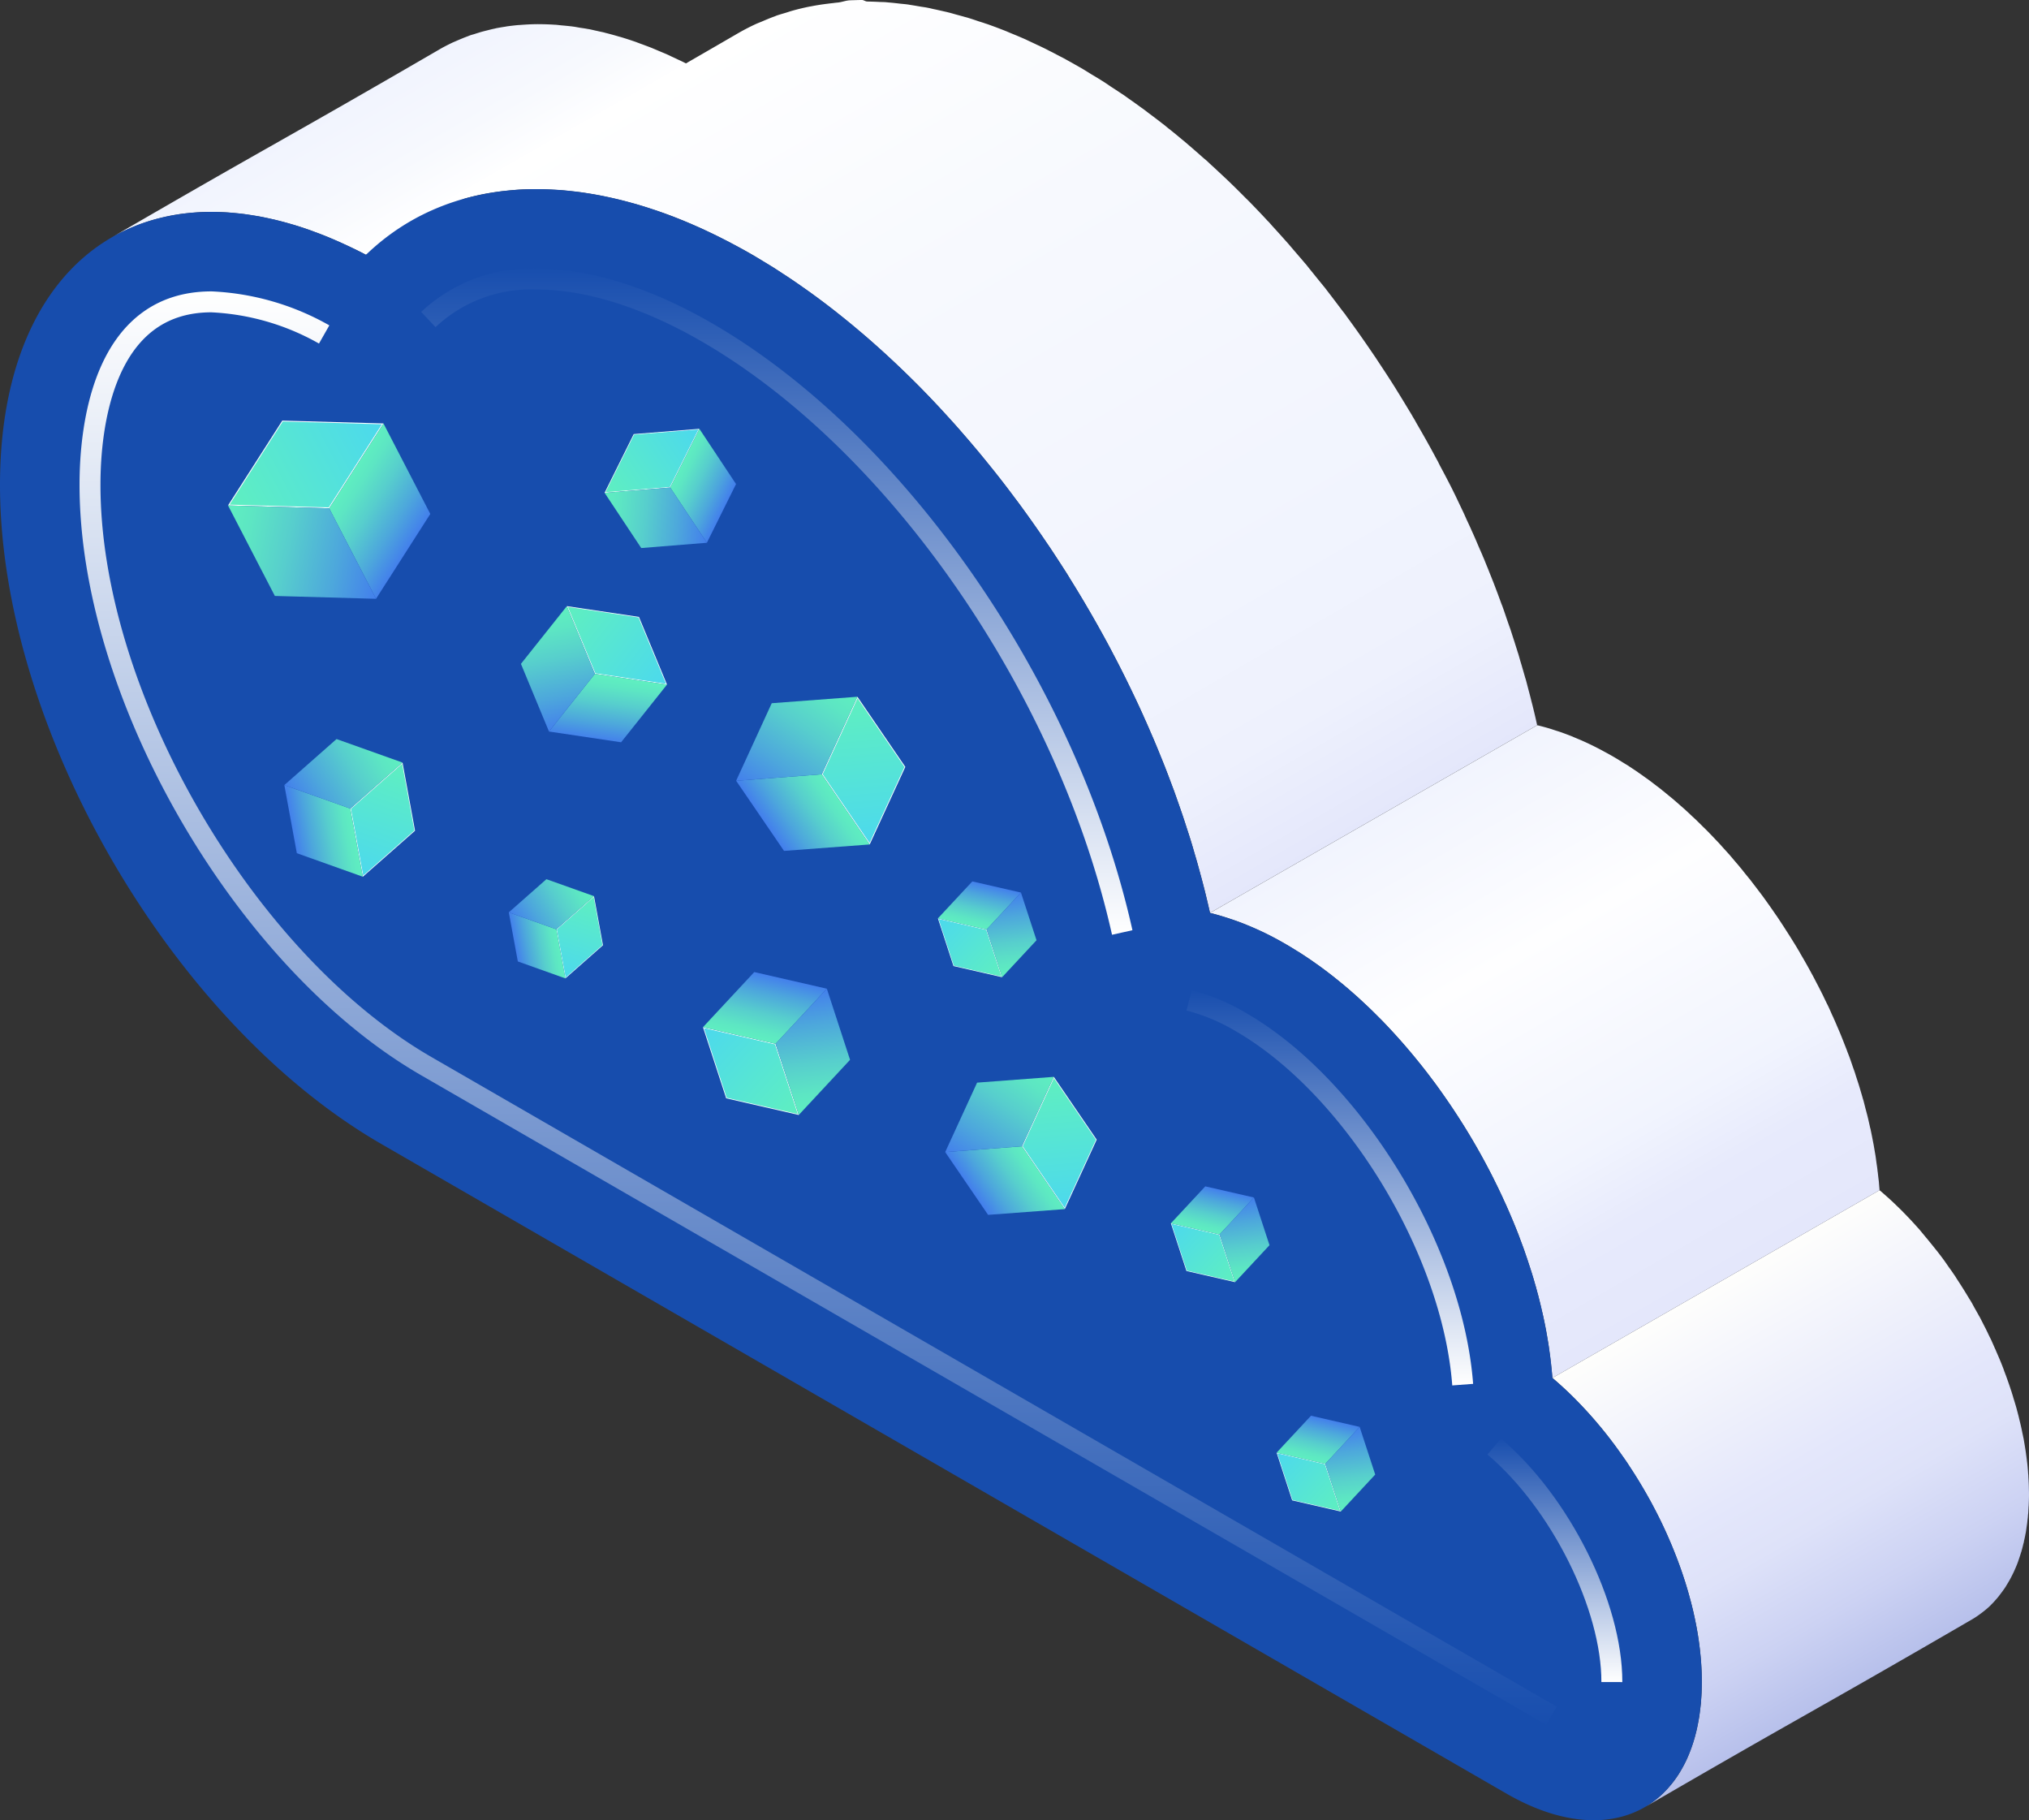 <svg id="Layer_1" data-name="Layer 1" xmlns="http://www.w3.org/2000/svg" xmlns:xlink="http://www.w3.org/1999/xlink" width="194" height="174" viewBox="0 0 194 174">
  <rect x="0" y="0" width="194" height="174" fill="#333333" stroke="none"/>
  <defs>
    <style>
      .cls-1 {
        fill: url(#linear-gradient);
      }

      .cls-2 {
        fill: url(#linear-gradient-2);
      }

      .cls-3 {
        fill: url(#linear-gradient-3);
      }

      .cls-4 {
        fill: url(#linear-gradient-4);
      }

      .cls-5 {
        fill: #174dad;
      }

      .cls-6, .cls-7, .cls-8, .cls-9 {
        fill: none;
        stroke-miterlimit: 10;
        stroke-width: 2.001px;
      }

      .cls-6 {
        stroke: url(#linear-gradient-5);
      }

      .cls-7 {
        stroke: url(#linear-gradient-6);
      }

      .cls-8 {
        stroke: url(#linear-gradient-7);
      }

      .cls-9 {
        stroke: url(#linear-gradient-8);
      }

      .cls-10 {
        fill: #fff;
      }

      .cls-11 {
        fill: url(#linear-gradient-9);
      }

      .cls-12 {
        fill: url(#linear-gradient-10);
      }

      .cls-13 {
        fill: url(#linear-gradient-11);
      }

      .cls-14 {
        fill: url(#linear-gradient-12);
      }

      .cls-15 {
        fill: url(#linear-gradient-13);
      }

      .cls-16 {
        fill: url(#linear-gradient-14);
      }

      .cls-17 {
        fill: url(#linear-gradient-15);
      }

      .cls-18 {
        fill: url(#linear-gradient-16);
      }

      .cls-19 {
        fill: url(#linear-gradient-17);
      }

      .cls-20 {
        fill: url(#linear-gradient-18);
      }

      .cls-21 {
        fill: url(#linear-gradient-19);
      }

      .cls-22 {
        fill: url(#linear-gradient-20);
      }

      .cls-23 {
        fill: url(#linear-gradient-21);
      }

      .cls-24 {
        fill: url(#linear-gradient-22);
      }

      .cls-25 {
        fill: url(#linear-gradient-23);
      }

      .cls-26 {
        fill: url(#linear-gradient-24);
      }

      .cls-27 {
        fill: url(#linear-gradient-25);
      }

      .cls-28 {
        fill: url(#linear-gradient-26);
      }

      .cls-29 {
        fill: url(#linear-gradient-27);
      }

      .cls-30 {
        fill: url(#linear-gradient-28);
      }

      .cls-31 {
        fill: url(#linear-gradient-29);
      }

      .cls-32 {
        fill: url(#linear-gradient-30);
      }

      .cls-33 {
        fill: url(#linear-gradient-31);
      }

      .cls-34 {
        fill: url(#linear-gradient-32);
      }

      .cls-35 {
        fill: url(#linear-gradient-33);
      }

      .cls-36 {
        fill: url(#linear-gradient-34);
      }

      .cls-37 {
        fill: url(#linear-gradient-35);
      }

      .cls-38 {
        fill: url(#linear-gradient-36);
      }

      .cls-39 {
        fill: url(#linear-gradient-37);
      }

      .cls-40 {
        fill: url(#linear-gradient-38);
      }

      .cls-41 {
        fill: url(#linear-gradient-39);
      }

      .cls-42 {
        fill: url(#linear-gradient-40);
      }

      .cls-43 {
        fill: url(#linear-gradient-41);
      }
    </style>
    <linearGradient id="linear-gradient" x1="35.034" y1="8.624" x2="41.885" y2="20.49" gradientUnits="userSpaceOnUse">
      <stop offset="0" stop-color="#f1f4fe"/>
      <stop offset="0.58" stop-color="#f7f9fe"/>
      <stop offset="1" stop-color="#fff"/>
    </linearGradient>
    <linearGradient id="linear-gradient-2" x1="118.913" y1="85.525" x2="71.116" y2="2.737" gradientUnits="userSpaceOnUse">
      <stop offset="0" stop-color="#e4e7fb"/>
      <stop offset="0.122" stop-color="#eef1fd"/>
      <stop offset="0.276" stop-color="#f1f4fe"/>
      <stop offset="0.696" stop-color="#f7f9fe"/>
      <stop offset="1" stop-color="#fff"/>
    </linearGradient>
    <linearGradient id="linear-gradient-3" x1="179.487" y1="160.041" x2="159.46" y2="125.352" gradientUnits="userSpaceOnUse">
      <stop offset="0" stop-color="#b7c0eb"/>
      <stop offset="0.179" stop-color="#ccd2f3"/>
      <stop offset="0.383" stop-color="#dee2f9"/>
      <stop offset="0.533" stop-color="#e4e7fb"/>
      <stop offset="1" stop-color="#fefefc"/>
    </linearGradient>
    <linearGradient id="linear-gradient-4" x1="136.019" y1="75.529" x2="163.502" y2="123.13" gradientUnits="userSpaceOnUse">
      <stop offset="0" stop-color="#f1f4fe"/>
      <stop offset="0.328" stop-color="#fefeff"/>
      <stop offset="0.692" stop-color="#f1f4fe"/>
      <stop offset="0.828" stop-color="#e7eafc"/>
      <stop offset="1" stop-color="#e4e7fb"/>
    </linearGradient>
    <linearGradient id="linear-gradient-5" x1="78.222" y1="27.854" x2="78.222" y2="164.877" gradientUnits="userSpaceOnUse">
      <stop offset="0" stop-color="#fff"/>
      <stop offset="1" stop-color="#184eae"/>
    </linearGradient>
    <linearGradient id="linear-gradient-6" x1="148.668" y1="160.796" x2="148.668" y2="137.512" xlink:href="#linear-gradient-5"/>
    <linearGradient id="linear-gradient-7" x1="127.159" y1="132.438" x2="127.159" y2="94.655" xlink:href="#linear-gradient-5"/>
    <linearGradient id="linear-gradient-8" x1="74.27" y1="89.359" x2="74.27" y2="25.671" xlink:href="#linear-gradient-5"/>
    <linearGradient id="linear-gradient-9" x1="129.293" y1="193.867" x2="140.006" y2="193.867" gradientTransform="matrix(0.829, -0.559, 0.559, 0.829, -157.727, -41.334)" gradientUnits="userSpaceOnUse">
      <stop offset="0" stop-color="#5fefc0"/>
      <stop offset="1" stop-color="#4cd9ed"/>
    </linearGradient>
    <linearGradient id="linear-gradient-10" x1="135.99" y1="196.197" x2="138.745" y2="200.969" gradientTransform="matrix(0.829, -0.559, 0.559, 0.829, -157.727, -41.334)" gradientUnits="userSpaceOnUse">
      <stop offset="0" stop-color="#5fefc0"/>
      <stop offset="0.155" stop-color="#5de6c3"/>
      <stop offset="0.408" stop-color="#57cecd"/>
      <stop offset="0.724" stop-color="#4da7dc"/>
      <stop offset="1" stop-color="#437fec"/>
    </linearGradient>
    <linearGradient id="linear-gradient-11" x1="127.983" y1="195.296" x2="135.817" y2="201.869" xlink:href="#linear-gradient-10"/>
    <linearGradient id="linear-gradient-12" x1="78.471" y1="-213.44" x2="92.352" y2="-213.44" gradientTransform="matrix(0.083, 0.997, -0.997, 0.083, -137.226, 6.24)" xlink:href="#linear-gradient-9"/>
    <linearGradient id="linear-gradient-13" x1="87.147" y1="-210.42" x2="90.718" y2="-204.237" gradientTransform="matrix(0.083, 0.997, -0.997, 0.083, -137.226, 6.24)" xlink:href="#linear-gradient-10"/>
    <linearGradient id="linear-gradient-14" x1="76.773" y1="-211.587" x2="86.924" y2="-203.07" gradientTransform="matrix(0.083, 0.997, -0.997, 0.083, -137.226, 6.24)" xlink:href="#linear-gradient-10"/>
    <linearGradient id="linear-gradient-15" x1="177.49" y1="96.975" x2="193.954" y2="96.975" gradientTransform="translate(-180.287 45.276) rotate(-27.811)" xlink:href="#linear-gradient-9"/>
    <linearGradient id="linear-gradient-16" x1="187.782" y1="100.555" x2="192.016" y2="107.889" gradientTransform="translate(-180.287 45.276) rotate(-27.811)" xlink:href="#linear-gradient-10"/>
    <linearGradient id="linear-gradient-17" x1="175.478" y1="99.17" x2="187.517" y2="109.272" gradientTransform="translate(-180.287 45.276) rotate(-27.811)" xlink:href="#linear-gradient-10"/>
    <linearGradient id="linear-gradient-18" x1="-0.71" y1="-176.124" x2="10.61" y2="-176.124" gradientTransform="translate(-128.14 15.819) rotate(109.178)" xlink:href="#linear-gradient-9"/>
    <linearGradient id="linear-gradient-19" x1="6.366" y1="-173.662" x2="9.278" y2="-168.619" gradientTransform="translate(-128.14 15.819) rotate(109.178)" xlink:href="#linear-gradient-10"/>
    <linearGradient id="linear-gradient-20" x1="-2.094" y1="-174.614" x2="6.184" y2="-167.667" gradientTransform="translate(-128.14 15.819) rotate(109.178)" xlink:href="#linear-gradient-10"/>
    <linearGradient id="linear-gradient-21" x1="5.303" y1="-197.607" x2="13.46" y2="-197.607" gradientTransform="translate(-128.14 15.819) rotate(109.178)" xlink:href="#linear-gradient-9"/>
    <linearGradient id="linear-gradient-22" x1="10.402" y1="-195.832" x2="12.5" y2="-192.198" gradientTransform="translate(-128.14 15.819) rotate(109.178)" xlink:href="#linear-gradient-10"/>
    <linearGradient id="linear-gradient-23" x1="4.306" y1="-196.518" x2="10.271" y2="-191.512" gradientTransform="translate(-128.14 15.819) rotate(109.178)" xlink:href="#linear-gradient-10"/>
    <linearGradient id="linear-gradient-24" x1="-170.76" y1="-111.535" x2="-162.602" y2="-111.535" gradientTransform="translate(77.583 -53.167) rotate(-137.502)" xlink:href="#linear-gradient-9"/>
    <linearGradient id="linear-gradient-25" x1="-165.661" y1="-109.761" x2="-163.563" y2="-106.128" gradientTransform="translate(77.583 -53.167) rotate(-137.502)" xlink:href="#linear-gradient-10"/>
    <linearGradient id="linear-gradient-26" x1="-171.757" y1="-110.446" x2="-165.793" y2="-105.442" gradientTransform="translate(77.583 -53.167) rotate(-137.502)" xlink:href="#linear-gradient-10"/>
    <linearGradient id="linear-gradient-27" x1="165.632" y1="-40.523" x2="177.548" y2="-40.523" gradientTransform="matrix(0.787, 0.617, -0.617, 0.787, -101.104, -12.189)" xlink:href="#linear-gradient-9"/>
    <linearGradient id="linear-gradient-28" x1="173.08" y1="-37.931" x2="176.144" y2="-32.624" gradientTransform="matrix(0.787, 0.617, -0.617, 0.787, -101.104, -12.189)" xlink:href="#linear-gradient-10"/>
    <linearGradient id="linear-gradient-29" x1="164.175" y1="-38.932" x2="172.887" y2="-31.622" gradientTransform="matrix(0.787, 0.617, -0.617, 0.787, -101.104, -12.189)" xlink:href="#linear-gradient-10"/>
    <linearGradient id="linear-gradient-30" x1="-148.495" y1="-102.197" x2="-140.337" y2="-102.197" gradientTransform="translate(77.583 -53.167) rotate(-137.502)" xlink:href="#linear-gradient-9"/>
    <linearGradient id="linear-gradient-31" x1="-143.396" y1="-100.423" x2="-141.298" y2="-96.79" gradientTransform="translate(77.583 -53.167) rotate(-137.502)" xlink:href="#linear-gradient-10"/>
    <linearGradient id="linear-gradient-32" x1="-149.492" y1="-101.109" x2="-143.528" y2="-96.104" gradientTransform="translate(77.583 -53.167) rotate(-137.502)" xlink:href="#linear-gradient-10"/>
    <linearGradient id="linear-gradient-33" x1="116.222" y1="-229.14" x2="128.65" y2="-229.14" gradientTransform="matrix(0.083, 0.997, -0.997, 0.083, -137.226, 6.24)" xlink:href="#linear-gradient-9"/>
    <linearGradient id="linear-gradient-34" x1="123.99" y1="-226.436" x2="127.187" y2="-220.899" gradientTransform="matrix(0.083, 0.997, -0.997, 0.083, -137.226, 6.24)" xlink:href="#linear-gradient-10"/>
    <linearGradient id="linear-gradient-35" x1="114.702" y1="-227.481" x2="123.79" y2="-219.854" gradientTransform="matrix(0.083, 0.997, -0.997, 0.083, -137.226, 6.24)" xlink:href="#linear-gradient-10"/>
    <linearGradient id="linear-gradient-36" x1="-112.379" y1="-95.754" x2="-104.222" y2="-95.754" gradientTransform="translate(77.583 -53.167) rotate(-137.502)" xlink:href="#linear-gradient-9"/>
    <linearGradient id="linear-gradient-37" x1="-107.28" y1="-93.98" x2="-105.183" y2="-90.346" gradientTransform="translate(77.583 -53.167) rotate(-137.502)" xlink:href="#linear-gradient-10"/>
    <linearGradient id="linear-gradient-38" x1="-113.377" y1="-94.665" x2="-107.412" y2="-89.66" gradientTransform="translate(77.583 -53.167) rotate(-137.502)" xlink:href="#linear-gradient-10"/>
    <linearGradient id="linear-gradient-39" x1="-106.897" y1="-118.598" x2="-94.729" y2="-118.598" gradientTransform="translate(77.583 -53.167) rotate(-137.502)" xlink:href="#linear-gradient-9"/>
    <linearGradient id="linear-gradient-40" x1="-99.291" y1="-115.952" x2="-96.162" y2="-110.532" gradientTransform="translate(77.583 -53.167) rotate(-137.502)" xlink:href="#linear-gradient-10"/>
    <linearGradient id="linear-gradient-41" x1="-108.385" y1="-116.974" x2="-99.488" y2="-109.509" gradientTransform="translate(77.583 -53.167) rotate(-137.502)" xlink:href="#linear-gradient-10"/>
  </defs>
  <g>
    <g>
      <path class="cls-1" d="M13.392,21.428c.208-.074.428-.149.639-.219.195-.063.397-.126.602-.184.227-.068.469-.129.696-.184.214-.049.422-.106.643-.149.346-.077.699-.143,1.055-.192a.788.788,0,0,1,.147-.03c.397-.055.806-.096,1.213-.132.554-.049,1.118-.077,1.697-.079.079,0,.167.001.258.001.456.006.916.022,1.385.047.224.016.457.041.68.06.302.03.604.055.913.096.271.036.548.082.822.129.252.036.507.071.756.121.302.057.604.127.913.192.223.052.444.093.664.153.441.11.894.228,1.341.362.085.022.161.041.246.069.532.153,1.07.334,1.606.526.135.047.274.104.406.157.406.138.803.298,1.209.46.195.079.394.173.592.252.346.151.693.299,1.039.464.208.096.422.192.633.293.485.228.957.461,1.445.716L66.273,6.41c-.324-.164-.645-.329-.954-.485-.173-.085-.327-.156-.497-.233-.198-.096-.403-.192-.605-.283-.129-.063-.261-.128-.397-.189-.223-.101-.456-.193-.68-.289-.189-.077-.387-.165-.576-.244-.072-.03-.157-.063-.233-.099-.321-.126-.639-.241-.957-.362-.145-.047-.28-.104-.422-.156a.315.315,0,0,1-.088-.036h0c-.507-.178-1.011-.34-1.496-.488a.046.046,0,0,1-.025-.008c-.078-.019-.16-.039-.245-.066-.406-.118-.815-.233-1.219-.332a1.103,1.103,0,0,1-.113-.033c-.211-.052-.425-.087-.626-.14-.271-.054-.545-.126-.816-.178-.047-.011-.107-.011-.154-.024-.242-.047-.472-.077-.714-.113-.227-.038-.457-.088-.69-.115-.053-.011-.104-.014-.167-.022-.302-.033-.601-.063-.91-.09-.189-.017-.381-.044-.56-.058a.99.99,0,0,0-.116-.005c-.514-.032-1.014-.05-1.511-.05-.047,0-.076-.003-.117-.003l-.006.003c-.579,0-1.14.036-1.691.077-.054.005-.108.005-.154.008-.366.036-.728.077-1.08.126-.038.009-.076.014-.11.022-.293.044-.592.095-.882.148-.072.017-.145.041-.22.052-.205.044-.415.096-.621.15-.23.057-.469.115-.699.183-.205.063-.416.129-.617.195-.142.038-.277.077-.409.126-.076.027-.138.06-.214.085-.328.118-.64.255-.961.389-.148.066-.299.129-.456.198-.444.214-.897.441-1.323.696-15.416,8.95-15.87,8.99-31.289,17.946.438-.252.884-.485,1.348-.699.142-.066.277-.123.419-.186C12.737,21.686,13.062,21.552,13.392,21.428Z"/>
      <path class="cls-2" d="M74.841,26.164c.353.222.696.447,1.036.68.278.189.554.384.828.581.356.247.715.494,1.058.749.287.203.567.417.844.622.371.277.727.554,1.095.836.278.221.551.442.832.664.371.299.74.595,1.105.902.277.23.551.469.835.702.387.329.774.664,1.155,1.006.249.225.504.446.747.669.444.403.885.815,1.329,1.231.179.176.374.354.567.538.611.592,1.224,1.19,1.829,1.801l.016.022c.602.612,1.2,1.245,1.792,1.88.211.227.416.459.626.685.372.406.749.82,1.118,1.237.23.266.46.537.699.809.334.386.667.776.992,1.165.232.269.459.549.683.823.353.438.711.874,1.068,1.319.201.255.409.52.617.784.438.565.881,1.143,1.307,1.727.161.2.309.401.46.603.85,1.166,1.694,2.356,2.51,3.561.126.189.258.37.39.563.567.861,1.133,1.725,1.694,2.604.072.123.148.249.22.375.482.768.951,1.547,1.417,2.331.144.241.277.48.422.718.652,1.127,1.294,2.268,1.914,3.422.142.269.283.543.425.815.296.556.579,1.107.86,1.67.195.386.387.77.57,1.157.176.351.344.71.517,1.066.195.398.375.796.567,1.199.161.364.334.726.485,1.091.189.4.362.809.532,1.212.151.34.302.68.444,1.025.179.417.346.84.516,1.259.139.334.271.669.409,1.006.167.439.343.878.504,1.327.123.324.243.65.368.968.151.424.296.85.447,1.274.126.362.252.718.375,1.08.135.403.268.812.394,1.215.129.386.261.773.378,1.159.12.384.233.768.337,1.152.123.412.249.825.362,1.237.107.389.208.784.321,1.174.107.412.217.822.322,1.232.179.724.352,1.453.513,2.175l31.28-17.94c-.142-.666-.299-1.324-.463-1.979-.023-.08-.038-.156-.063-.231-.091-.384-.192-.77-.296-1.151-.088-.34-.176-.691-.271-1.031-.022-.063-.041-.129-.063-.195-.107-.392-.227-.784-.337-1.176-.11-.34-.201-.688-.302-1.031-.019-.069-.051-.14-.069-.206-.098-.329-.211-.66-.309-.99-.132-.389-.249-.773-.378-1.159-.025-.077-.053-.161-.082-.236-.11-.308-.217-.617-.324-.93-.126-.381-.259-.77-.403-1.157a2.372,2.372,0,0,1-.098-.252c-.107-.296-.22-.595-.327-.889-.142-.364-.271-.721-.413-1.083-.041-.107-.091-.211-.126-.32-.126-.313-.261-.639-.381-.957-.132-.305-.252-.617-.378-.927-.054-.129-.117-.254-.161-.382-.142-.32-.283-.641-.419-.959-.116-.277-.23-.549-.353-.82-.069-.162-.142-.321-.217-.482-.145-.33-.296-.664-.457-.999-.117-.249-.22-.502-.337-.751-.082-.176-.164-.343-.246-.516-.176-.37-.409-.863-.586-1.232-.113-.22-.214-.439-.325-.656-.069-.134-.132-.263-.201-.392-.309-.606-.567-1.088-.885-1.683-.098-.184-.183-.376-.283-.56-.032-.046-.057-.098-.085-.148-.617-1.16-1.263-2.303-1.927-3.444-.057-.107-.117-.227-.189-.337-.075-.129-.157-.255-.22-.381-.482-.793-.954-1.582-1.445-2.367-.066-.107-.126-.214-.198-.323-.557-.89-1.14-1.766-1.713-2.632-.054-.088-.11-.173-.167-.253-.06-.09-.126-.183-.189-.277Q130.053,32.012,128.767,30.26a1.431,1.431,0,0,1-.113-.164c-.12-.165-.252-.318-.372-.483-.434-.57-.853-1.132-1.287-1.692-.101-.129-.202-.264-.306-.4-.104-.126-.201-.247-.308-.376-.372-.455-.737-.91-1.099-1.357-.139-.167-.274-.345-.409-.513-.076-.085-.154-.167-.22-.255-.359-.419-.721-.836-1.077-1.254-.161-.184-.318-.379-.476-.554-.051-.061-.101-.116-.151-.168-.403-.458-.809-.905-1.222-1.357-.151-.162-.29-.329-.441-.496-.028-.022-.057-.052-.082-.074-.582-.636-1.181-1.256-1.776-1.868a.238.238,0,0,1-.023-.019c-.094-.101-.183-.183-.274-.271-.514-.52-1.033-1.037-1.556-1.54-.047-.046-.091-.094-.139-.134-.167-.162-.337-.318-.513-.483-.425-.397-.844-.793-1.272-1.177-.078-.076-.154-.151-.233-.225-.154-.136-.322-.269-.479-.409-.406-.364-.816-.718-1.222-1.069-.12-.099-.224-.198-.35-.299-.126-.118-.271-.22-.406-.337-.39-.324-.774-.645-1.171-.957-.155-.118-.302-.247-.454-.371-.11-.085-.227-.167-.343-.263-.371-.285-.746-.573-1.124-.851-.179-.135-.359-.28-.541-.412-.094-.071-.192-.134-.283-.2-.334-.244-.664-.483-.998-.716-.223-.151-.437-.318-.658-.466-.088-.057-.176-.112-.261-.17-.315-.211-.618-.408-.926-.607-.243-.169-.488-.335-.734-.491-.079-.054-.164-.095-.233-.146-.296-.183-.579-.356-.878-.529-.255-.159-.513-.323-.771-.477-.142-.088-.296-.173-.435-.252-.479-.272-.951-.538-1.42-.795-.174-.096-.353-.179-.529-.276-.246-.123-.478-.255-.721-.374-.195-.094-.387-.203-.582-.296-.287-.143-.579-.274-.872-.415-.227-.104-.447-.213-.674-.315-.094-.041-.179-.088-.28-.134-.522-.233-1.048-.447-1.578-.666-.066-.028-.142-.061-.208-.091a.362.362,0,0,1-.035-.014c-.611-.244-1.228-.477-1.832-.691-.063-.022-.129-.038-.192-.06-.22-.079-.447-.148-.673-.219-.324-.113-.662-.225-.989-.326-.126-.043-.255-.066-.381-.106-.277-.079-.548-.149-.819-.225-.23-.063-.459-.134-.692-.189-.179-.049-.362-.082-.538-.126C89.835.995,89.542.924,89.25.866c-.17-.038-.34-.085-.513-.115-.211-.047-.422-.074-.627-.104-.324-.055-.639-.11-.944-.159-.142-.017-.283-.05-.419-.066-.223-.03-.446-.047-.661-.069C85.739.312,85.389.271,85.052.244,84.92.233,84.791.219,84.671.208c-.198-.014-.387-.011-.589-.022C83.689.164,83.295.153,82.908.145,82.763.142,82.564,0,82.433,0c-.35,0-.69.016-1.03.024a.846.846,0,0,0-.129.006c-.419.016-.768.175-1.177.214-.155.011-.305.033-.456.052-.154.016-.319.033-.476.055-.526.065-1.064.145-1.587.249-.034.006-.079.014-.113.019h-.009c-.582.115-1.162.254-1.725.413-.183.052-.368.115-.542.17-.312.096-.63.182-.935.288-.06.022-.123.052-.183.075-.422.148-.837.328-1.253.505-.192.079-.387.153-.579.241-.598.277-1.183.582-1.75.913C55.07,12.174,54.616,12.215,39.203,21.171c.57-.33,1.146-.634,1.744-.911.211-.096.419-.171.63-.263.4-.17.794-.334,1.203-.488.381-.135.765-.255,1.14-.37.173-.052.346-.11.519-.156a23.288,23.288,0,0,1,3.464-.69c.145-.019.286-.035.438-.046.567-.064,1.134-.118,1.716-.14H50.129c.492-.022.995-.022,1.489-.014.391.003.788.017,1.178.039.331.016.652.032.98.057.337.033.674.069,1.014.107.362.038.737.082,1.105.14.296.046.589.093.891.145.403.071.809.146,1.209.236.283.058.554.115.832.184.425.096.85.208,1.281.321.258.075.507.138.769.212.488.14.97.294,1.461.458.195.063.397.124.592.195.689.236,1.382.491,2.069.771.076.027.142.063.217.085.62.257,1.244.529,1.876.811.217.099.422.2.633.302.491.227.976.467,1.464.718.246.124.501.25.743.384.643.34,1.288.685,1.936,1.058.385.22.756.458,1.137.689.321.19.642.385.97.584C74.258,25.774,74.548,25.969,74.841,26.164Z"/>
      <path class="cls-3" d="M193.984,142.057c-.009-.293-.022-.584-.044-.877,0-.047-.003-.091-.003-.137-.006-.042-.006-.088-.016-.135-.013-.208-.026-.411-.047-.614-.025-.301-.064-.603-.104-.905-.006-.071-.019-.151-.028-.224a2.102,2.102,0,0,1-.028-.213c-.025-.159-.045-.319-.073-.48-.047-.315-.104-.633-.157-.947-.025-.102-.041-.198-.063-.296-.016-.072-.028-.143-.047-.22-.032-.145-.057-.29-.091-.441-.072-.335-.151-.658-.233-.987-.019-.107-.05-.206-.072-.305-.025-.082-.047-.17-.066-.255-.045-.142-.076-.29-.117-.436-.094-.329-.195-.663-.299-.989-.025-.11-.063-.212-.091-.313-.026-.083-.054-.156-.072-.236-.051-.14-.098-.282-.142-.422-.108-.321-.221-.644-.337-.963-.038-.119-.088-.241-.135-.36-.019-.073-.057-.15-.082-.221-.041-.119-.079-.236-.126-.351-.117-.304-.239-.606-.368-.91-.069-.162-.139-.324-.214-.491-.025-.062-.054-.124-.079-.187a1.364,1.364,0,0,0-.098-.219c-.135-.307-.267-.617-.412-.924-.104-.205-.208-.411-.299-.617-.031-.06-.063-.118-.088-.176-.028-.054-.054-.112-.082-.17-.189-.361-.371-.729-.56-1.092-.06-.11-.132-.221-.186-.332-.12-.214-.243-.431-.366-.647-.107-.201-.214-.406-.334-.601-.066-.115-.145-.219-.208-.334-.349-.582-.708-1.155-1.086-1.728-.082-.12-.148-.249-.234-.37a1.564,1.564,0,0,0-.101-.14c-.138-.219-.296-.43-.453-.647-.189-.272-.381-.559-.585-.833-.069-.094-.136-.179-.202-.269-.079-.102-.151-.195-.227-.296-.123-.159-.233-.288-.356-.447-.246-.306-.488-.603-.733-.902a1.229,1.229,0,0,0-.085-.098c-.025-.031-.057-.068-.085-.105-.173-.206-.363-.439-.535-.646-.242-.269-.479-.537-.724-.798-.019-.027-.047-.054-.066-.079a.395.395,0,0,1-.079-.082c-.205-.211-.4-.417-.604-.626-.252-.265-.517-.519-.781-.77a.053.053,0,0,0-.028-.03.303.303,0,0,1-.032-.033c-.249-.232-.488-.464-.743-.686-.252-.23-.51-.449-.765-.672l-31.28,17.948c.498.428.998.875,1.486,1.338a.487.487,0,0,1,.063.06c.46.444.923.912,1.367,1.388.041.044.085.085.123.132q.661.701,1.285,1.447c.041.047.082.096.123.143.403.48.79.965,1.171,1.464a3.338,3.338,0,0,0,.217.288c.28.376.548.757.813,1.138.148.203.296.406.434.611.123.179.23.362.349.541.368.56.73,1.135,1.071,1.71.183.308.362.612.538.919.12.222.255.444.372.661.28.529.56,1.055.822,1.59.031.058.06.118.091.179.283.586.555,1.17.81,1.76.025.057.05.118.076.181.258.584.488,1.173.718,1.768.031.069.05.135.076.201.223.589.425,1.178.614,1.771.022.068.047.14.072.211.18.584.353,1.173.504,1.761.025.073.044.148.063.221.152.587.29,1.168.403,1.754.016.074.028.145.047.219q.174.871.293,1.736c.006.066.016.131.028.197.073.587.139,1.167.179,1.748,0,.045.013.086.013.14.038.614.066,1.217.066,1.823-.006.348-.016.688-.028,1.023-.006.079-.013.159-.013.236-.016.246-.038.493-.05.737-.016.121-.028.243-.045.357-.019.19-.047.382-.069.57-.019.137-.028.269-.054.398-.035.182-.06.356-.097.523-.025.145-.054.28-.082.422-.035.161-.063.317-.107.469-.041.165-.082.321-.12.479-.044.138-.082.278-.126.419-.06.192-.12.378-.189.57-.035.107-.076.214-.117.318-.123.324-.252.642-.397.944-.009.03-.032.063-.044.096-.202.4-.409.781-.63,1.14a.787.787,0,0,0-.057.091c-.192.296-.397.576-.605.847-.05.063-.106.126-.163.187a8.493,8.493,0,0,1-.636.702.725.725,0,0,1-.051.057,7.808,7.808,0,0,1-.752.647c-.06.047-.123.096-.183.146-.274.192-.535.381-.822.545,15.413-8.953,15.864-8.991,31.283-17.949a7.741,7.741,0,0,0,.813-.546,1.888,1.888,0,0,0,.198-.148,7.855,7.855,0,0,0,.746-.639c.019-.019.035-.041.054-.06.227-.219.431-.455.636-.696.05-.063.11-.132.154-.195.208-.269.416-.546.604-.836a.112.112,0,0,0,.016-.025.377.377,0,0,0,.044-.082,10.253,10.253,0,0,0,.63-1.133c.009-.024.028-.042.031-.06a.268.268,0,0,1,.016-.033c.145-.307.278-.622.404-.943a.302.302,0,0,1,.031-.085c.028-.077.047-.151.075-.225.069-.195.136-.397.198-.601a1.584,1.584,0,0,1,.051-.153c.025-.071.034-.143.06-.217.047-.178.095-.351.132-.537a.701.701,0,0,0,.05-.192c.016-.074.028-.151.05-.227.028-.146.066-.294.091-.45.013-.08.035-.154.047-.233.016-.091.028-.187.044-.28.016-.135.035-.266.057-.406.006-.066.022-.137.028-.2.012-.115.025-.228.035-.337a3.721,3.721,0,0,0,.041-.409c.006-.052.009-.099.019-.148.016-.156.019-.315.028-.477.006-.11.013-.228.025-.34v-.058c.013-.296.025-.592.025-.896v-.055C194,142.6,193.988,142.329,193.984,142.057Z"/>
      <path class="cls-4" d="M125.363,91.79c.082.052.167.123.249.178.302.206.589.414.885.631.164.123.334.252.498.378.217.162.434.332.645.505.177.14.356.288.533.428.214.175.412.34.62.515.195.165.384.337.583.51.186.156.368.323.548.486.189.176.384.359.573.538.189.168.374.346.56.522.186.186.375.367.557.556.176.176.362.354.538.532.17.175.34.357.51.537.182.198.371.398.563.605.17.182.334.37.504.559.167.189.343.379.51.579.17.192.34.392.51.595.17.197.34.403.504.6.177.222.356.439.532.655.157.198.315.393.469.594.205.256.4.521.599.784.129.178.271.351.403.532.444.612.876,1.229,1.304,1.856.113.151.211.318.324.476.22.34.453.685.67,1.028.117.187.233.367.35.548.208.338.422.68.624,1.02.101.176.211.351.315.53q.595,1.015,1.156,2.059c.091.17.186.352.28.529.164.31.327.62.482.932.12.247.239.494.365.74.101.205.195.404.287.601.135.277.264.554.387.837.088.186.176.368.258.556.4.905.784,1.815,1.14,2.728.06.161.116.321.17.476.116.309.236.622.349.932.063.195.132.397.198.595.098.269.183.529.265.795.075.214.142.433.214.644.088.277.173.552.255.829.05.19.11.392.17.589.085.294.154.59.245.887.041.195.098.387.142.581.085.326.161.656.233.987.038.145.069.283.104.431.104.469.195.935.286,1.407.022.12.038.235.06.353.06.351.123.705.176,1.05.025.17.05.335.066.502.05.302.094.606.123.908.019.17.044.34.057.51.044.4.085.799.12,1.198l31.28-17.948c-.022-.257-.044-.518-.063-.774-.013-.143-.035-.286-.051-.425-.019-.169-.038-.335-.057-.509-.022-.101-.025-.203-.038-.307-.025-.211-.06-.425-.091-.639-.019-.145-.038-.287-.057-.433-.009-.066-.019-.126-.028-.194-.06-.346-.116-.686-.176-1.034-.012-.065-.019-.121-.035-.178a.568.568,0,0,0-.013-.066c-.082-.444-.173-.886-.264-1.325a.255.255,0,0,0-.019-.052c-.025-.112-.05-.236-.078-.354-.069-.304-.136-.618-.217-.924a1.574,1.574,0,0,0-.045-.164c-.038-.162-.088-.329-.129-.494-.057-.233-.119-.463-.176-.696-.025-.083-.06-.173-.079-.253-.047-.179-.104-.362-.154-.534-.06-.189-.106-.376-.167-.559-.032-.121-.076-.245-.113-.362-.057-.18-.117-.354-.173-.532-.05-.143-.088-.288-.135-.431-.057-.164-.113-.329-.177-.494-.053-.164-.116-.345-.176-.518-.032-.099-.066-.197-.101-.288-.079-.233-.17-.457-.258-.68-.05-.148-.104-.29-.164-.434-.016-.047-.038-.105-.06-.154-.161-.414-.322-.825-.494-1.242-.18-.417-.353-.826-.529-1.234a.628.628,0,0,1-.072-.165c-.057-.12-.12-.246-.174-.367-.104-.247-.217-.494-.33-.741-.044-.09-.088-.183-.139-.277-.079-.164-.164-.337-.245-.507-.082-.17-.161-.345-.252-.513-.047-.105-.098-.201-.154-.306-.135-.275-.283-.549-.425-.823-.079-.156-.164-.316-.245-.469a1.774,1.774,0,0,0-.101-.184c-.362-.68-.743-1.346-1.136-2.015a1.613,1.613,0,0,0-.085-.159c-.079-.132-.158-.258-.23-.387-.198-.323-.4-.65-.598-.968-.135-.208-.261-.415-.397-.619-.198-.316-.403-.628-.608-.938-.088-.134-.176-.269-.268-.403a.937.937,0,0,0-.107-.151c-.422-.622-.853-1.229-1.288-1.829-.038-.046-.076-.104-.113-.148-.095-.137-.205-.269-.306-.406-.186-.249-.378-.496-.567-.74-.066-.09-.132-.175-.195-.258-.107-.134-.22-.266-.328-.4-.16-.195-.315-.392-.469-.587-.075-.091-.147-.181-.227-.274-.107-.137-.23-.272-.346-.409-.145-.167-.287-.337-.428-.507-.072-.079-.142-.164-.205-.241-.135-.146-.261-.283-.384-.423-.157-.167-.309-.342-.463-.512-.06-.066-.116-.129-.173-.192-.135-.143-.274-.283-.406-.428-.161-.165-.312-.332-.473-.488a1.606,1.606,0,0,0-.167-.173c-.145-.151-.286-.291-.431-.426-.176-.179-.35-.353-.529-.523-.041-.044-.088-.09-.138-.138-.136-.132-.277-.258-.422-.39-.176-.167-.359-.345-.545-.51-.05-.047-.094-.096-.154-.145-.154-.135-.305-.263-.456-.398q-.274-.243-.538-.468a1.581,1.581,0,0,0-.148-.127c-.154-.131-.312-.255-.469-.383-.18-.151-.353-.297-.542-.439a.944.944,0,0,0-.113-.099c-.179-.142-.368-.277-.548-.419-.161-.12-.309-.239-.473-.36a.865.865,0,0,0-.094-.071l-.003.003h0l.003-.003c-.217-.162-.444-.31-.658-.472-.135-.093-.274-.197-.412-.282a.119.119,0,0,0-.019-.022c-.359-.238-.715-.477-1.064-.707a.131.131,0,0,0-.035-.014c-.126-.08-.242-.151-.375-.232-.22-.135-.438-.271-.655-.4-.082-.049-.167-.096-.246-.145q-.411-.238-.822-.455c-.318-.178-.636-.34-.951-.499a.329.329,0,0,1-.082-.044c-.009,0-.009-.003-.009-.003-.353-.173-.699-.337-1.042-.488-.202-.093-.409-.173-.604-.258-.079-.035-.167-.068-.243-.101-.057-.028-.116-.055-.179-.08-.343-.134-.683-.26-1.02-.384-.132-.043-.249-.082-.371-.12-.101-.03-.195-.061-.28-.091-.132-.041-.258-.086-.378-.123-.34-.105-.686-.197-1.026-.285a2.357,2.357,0,0,0-.246-.053l-31.28,17.94c.545.127,1.09.29,1.634.467a2.526,2.526,0,0,1,.29.098c.526.167,1.049.359,1.577.578.079.036.157.066.236.099.548.233,1.111.485,1.665.755.013.01.025.014.035.021.607.299,1.212.628,1.817.976.353.2.699.417,1.046.639.069.038.138.077.211.118Q124.773,91.39,125.363,91.79Z"/>
    </g>
    <path class="cls-5" d="M36.467,109.361C16.295,97.721-.062,69.392 0,46.212.07,23.677,15.433,14.107,34.993,24.357c8.659-8.352,22.438-8.374,36.875-.039,20.156,11.637,38.132,37.482,43.822,62.948a27.571,27.571,0,0,1,7.255,2.994c13.149,7.59,24.299,25.757,25.486,41.46,8.319,7.052,14.315,19.242,14.286,29.099-.035,11.788-8.414,16.562-18.682,10.634Z"/>
    <path class="cls-6" d="M148.339,164.01,40.768,101.922C23.273,91.823,8.543,66.324,8.606,46.242c.009-5.232,1.171-17.387,11.61-17.387a24.025,24.025,0,0,1,10.778,3.117"/>
    <path class="cls-7" d="M142.867,138.276c6.326,5.361,11.266,15.255,11.248,22.517"/>
    <path class="cls-8" d="M113.696,95.629a18.894,18.894,0,0,1,4.95,2.074c10.721,6.186,20.237,21.735,21.207,34.66"/>
    <path class="cls-9" d="M40.957,30.544A14.322,14.322,0,0,1,51.288,26.671c4.887,0,10.514,1.76,16.285,5.092,18.191,10.504,34.53,34.098,39.728,57.377"/>
    <g>
      <path class="cls-10" d="M60.593,41.496l6.277-.504-2.787,5.612-6.277.504Z"/>
      <polygon class="cls-11" points="57.897 47.045 60.628 41.548 66.779 41.054 64.048 46.552 57.897 47.045"/>
      <polygon class="cls-12" points="66.87 40.992 70.375 46.273 67.588 51.885 64.083 46.604 66.87 40.992"/>
      <polygon class="cls-13" points="64.083 46.604 67.588 51.885 61.311 52.389 57.806 47.108 64.083 46.604"/>
    </g>
    <g>
      <path class="cls-10" d="M86.562,73.309l-3.406,7.414-4.581-6.704,3.406-7.414Z"/>
      <polygon class="cls-14" points="81.993 66.747 86.481 73.316 83.144 80.581 78.656 74.012 81.993 66.747"/>
      <polygon class="cls-15" points="83.156 80.724 74.964 81.34 70.384 74.636 78.575 74.019 83.156 80.724"/>
      <polygon class="cls-16" points="78.575 74.019 70.384 74.636 73.789 67.222 81.981 66.605 78.575 74.019"/>
    </g>
    <g>
      <path class="cls-10" d="M26.992,40.207l9.674.272-5.19,8.111-9.674-.273Z"/>
      <polygon class="cls-17" points="21.953 48.239 27.037 40.292 36.516 40.559 31.431 48.506 21.953 48.239"/>
      <polygon class="cls-18" points="36.666 40.48 41.143 49.13 35.954 57.241 31.476 48.591 36.666 40.48"/>
      <polygon class="cls-19" points="31.476 48.591 35.954 57.241 26.28 56.968 21.803 48.318 31.476 48.591"/>
    </g>
    <g>
      <path class="cls-10" d="M39.683,79.41l-4.992,4.4-1.196-6.512,4.992-4.4Z"/>
      <polygon class="cls-20" points="38.449 73.008 39.621 79.388 34.73 83.7 33.558 77.319 38.449 73.008"/>
      <polygon class="cls-21" points="34.691 83.81 28.381 81.56 27.186 75.048 33.495 77.297 34.691 83.81"/>
      <polygon class="cls-22" points="33.495 77.297 27.186 75.048 32.178 70.648 38.488 72.897 33.495 77.297"/>
    </g>
    <g>
      <path class="cls-10" d="M57.654,90.358l-3.597,3.171-.862-4.693L56.792,85.665Z"/>
      <polygon class="cls-23" points="56.765 85.744 57.609 90.342 54.084 93.449 53.24 88.851 56.765 85.744"/>
      <polygon class="cls-24" points="54.057 93.528 49.51 91.907 48.648 87.214 53.195 88.836 54.057 93.528"/>
      <polygon class="cls-25" points="53.195 88.835 48.648 87.214 52.245 84.044 56.792 85.665 53.195 88.835"/>
    </g>
    <g>
      <path class="cls-10" d="M123.549,143.424l-1.488-4.558,4.651,1.067,1.488,4.558Z"/>
      <polygon class="cls-26" points="128.138 144.434 123.581 143.389 122.123 138.923 126.68 139.968 128.138 144.434"/>
      <polygon class="cls-27" points="122.061 138.866 125.35 135.333 130.001 136.4 126.712 139.933 122.061 138.866"/>
      <polygon class="cls-28" points="126.712 139.933 130.001 136.4 131.489 140.958 128.2 144.491 126.712 139.933"/>
    </g>
    <g>
      <path class="cls-10" d="M61.093,58.971l2.682,6.47-6.894-1.028L54.199,57.943Z"/>
      <polygon class="cls-29" points="54.296 58.018 61.051 59.025 63.679 65.365 56.924 64.358 54.296 58.018"/>
      <polygon class="cls-30" points="63.776 65.44 59.385 70.957 52.491 69.929 56.881 64.412 63.776 65.44"/>
      <polygon class="cls-31" points="56.881 64.412 52.491 69.929 49.809 63.46 54.199 57.943 56.881 64.412"/>
    </g>
    <g>
      <path class="cls-10" d="M113.441,121.498l-1.488-4.558,4.651,1.067,1.488,4.558Z"/>
      <polygon class="cls-32" points="118.03 122.507 113.473 121.463 112.015 116.996 116.572 118.041 118.03 122.507"/>
      <polygon class="cls-33" points="111.953 116.94 115.242 113.407 119.893 114.473 116.604 118.006 111.953 116.94"/>
      <polygon class="cls-34" points="116.604 118.006 119.893 114.473 121.381 119.031 118.092 122.564 116.604 118.006"/>
    </g>
    <g>
      <path class="cls-10" d="M104.86,108.943l-3.05,6.639-4.101-6.003,3.05-6.639Z"/>
      <polygon class="cls-35" points="100.769 103.068 104.788 108.949 101.799 115.454 97.781 109.572 100.769 103.068"/>
      <polygon class="cls-36" points="101.81 115.582 94.476 116.134 90.374 110.131 97.709 109.579 101.81 115.582"/>
      <polygon class="cls-37" points="97.709 109.578 90.374 110.131 93.424 103.492 100.758 102.94 97.709 109.578"/>
    </g>
    <g>
      <path class="cls-10" d="M91.165,92.347l-1.488-4.558,4.651,1.067,1.488,4.558Z"/>
      <polygon class="cls-38" points="95.754 93.357 91.197 92.312 89.739 87.846 94.296 88.891 95.754 93.357"/>
      <polygon class="cls-39" points="89.677 87.79 92.966 84.257 97.617 85.323 94.328 88.856 89.677 87.79"/>
      <polygon class="cls-40" points="94.328 88.856 97.617 85.323 99.105 89.881 95.816 93.414 94.328 88.856"/>
    </g>
    <g>
      <path class="cls-10" d="M69.433,104.991l-2.22-6.799,6.938,1.591,2.22,6.799Z"/>
      <polygon class="cls-41" points="76.279 106.497 69.481 104.939 67.306 98.277 74.104 99.835 76.279 106.497"/>
      <polygon class="cls-42" points="67.214 98.192 72.119 92.922 79.058 94.513 74.152 99.783 67.214 98.192"/>
      <polygon class="cls-43" points="74.152 99.783 79.058 94.513 81.277 101.312 76.372 106.582 74.152 99.783"/>
    </g>
  </g>
</svg>
